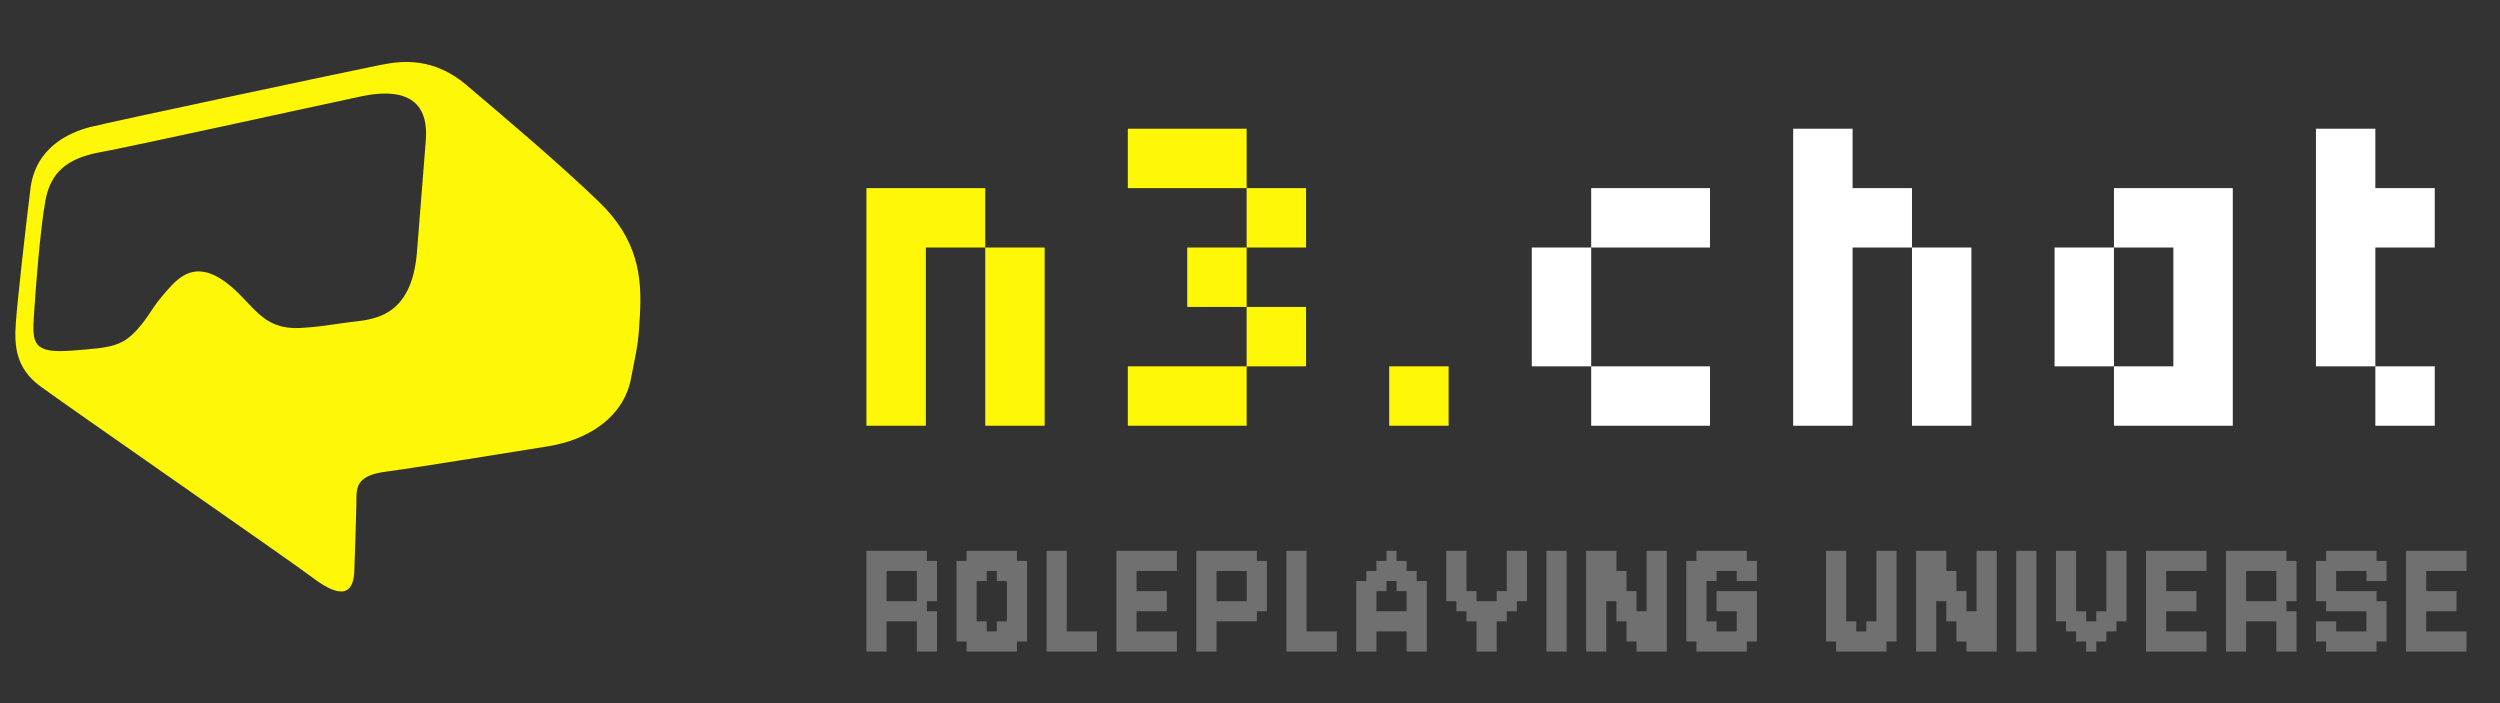 <svg width="505" height="142" viewBox="0 0 505 142" fill="none" xmlns="http://www.w3.org/2000/svg">
<rect x="0" y="0" width="505" height="142" fill="#333333" stroke="none"/>
<path d="M175.021 111.264H187.235V113.3H189.271V121.442H187.235V123.478H189.271V131.621H185.199V125.514H179.092V131.621H175.021V111.264ZM185.199 121.442V115.335H179.092V121.442H185.199ZM193.212 113.3H195.247V111.264H205.426V113.3H207.462V129.585H205.426V131.621H195.247V129.585H193.212V113.3ZM201.354 125.514H203.39V117.371H201.354V115.335H199.319V117.371H197.283V125.514H199.319V127.55H201.354V125.514ZM215.474 127.55H221.581V131.621H211.403V111.264H215.474V127.55ZM229.583 127.55H237.726V131.621H225.512V111.264H237.726V115.335H229.583V119.407H235.69V123.478H229.583V127.55ZM241.662 111.264H253.876V113.3H255.912V123.478H253.876V125.514H245.733V131.621H241.662V111.264ZM251.84 115.335H245.733V121.442H251.84V115.335ZM263.924 127.55H270.031V131.621H259.853V111.264H263.924V127.55ZM273.962 117.371H275.997V115.335H278.033V113.3H280.069V111.264H282.104V113.3H284.14V115.335H286.176V117.371H288.212V131.621H284.14V127.55H278.033V131.621H273.962V117.371ZM278.033 123.478H284.14V119.407H282.104V117.371H280.069V119.407H278.033V123.478ZM298.26 125.514H296.224V123.478H294.188V121.442H292.153V111.264H296.224V119.407H298.26V121.442H302.331V119.407H304.367V111.264H308.438V121.442H306.403V123.478H304.367V125.514H302.331V131.621H298.26V125.514ZM312.385 111.264H316.456V131.621H312.385V111.264ZM328.55 125.514H326.515V121.442H324.479V131.621H320.408V111.264H326.515V115.335H328.55V119.407H330.586V123.478H332.622V111.264H336.693V131.621H330.586V129.585H328.55V125.514ZM346.747 119.407H354.89V129.585H352.854V131.621H342.675V129.585H340.64V113.3H342.675V111.264H352.854V113.3H354.89V117.371H350.818V115.335H346.747V117.371H344.711V125.514H346.747V127.55H350.818V123.478H346.747V119.407ZM377 125.514H379.036V111.264H383.108V129.585H381.072V131.621H370.893V129.585H368.858V111.264H372.929V125.514H374.965V127.55H377V125.514ZM395.191 125.514H393.156V121.442H391.12V131.621H387.049V111.264H393.156V115.335H395.191V119.407H397.227V123.478H399.263V111.264H403.334V131.621H397.227V129.585H395.191V125.514ZM407.281 111.264H411.352V131.621H407.281V111.264ZM423.447 123.478H425.482V111.264H429.554V125.514H427.518V127.55H425.482V129.585H423.447V131.621H421.411V129.585H419.375V127.55H417.339V125.514H415.304V111.264H419.375V123.478H421.411V125.514H423.447V123.478ZM437.566 127.55H445.709V131.621H433.495V111.264H445.709V115.335H437.566V119.407H443.673V123.478H437.566V127.55ZM449.645 111.264H461.859V113.3H463.895V121.442H461.859V123.478H463.895V131.621H459.823V125.514H453.716V131.621H449.645V111.264ZM459.823 121.442V115.335H453.716V121.442H459.823ZM467.836 125.514H471.907V127.55H478.014V123.478H469.871V121.442H467.836V113.3H469.871V111.264H480.05V113.3H482.086V117.371H478.014V115.335H471.907V119.407H480.05V121.442H482.086V129.585H480.05V131.621H469.871V129.585H467.836V125.514ZM490.098 127.55H498.241V131.621H486.027V111.264H498.241V115.335H490.098V119.407H496.205V123.478H490.098V127.55Z" fill="white" fill-opacity="0.3"/>
<path d="M187.021 86H175.021V38H199.021V50H187.021V86ZM211.021 86H199.021V50H211.021V86ZM227.821 38V26H251.821V38H227.821ZM263.821 50H251.821V38H263.821V50ZM251.821 50V62H239.821V50H251.821ZM263.821 74H251.821V62H263.821V74ZM251.821 74V86H227.821V74H251.821ZM280.621 86V74H292.621V86H280.621Z" fill="#FFF708"/>
<path d="M321.421 50V38H345.421V50H321.421ZM321.421 74H309.421V50H321.421V74ZM321.421 86V74H345.421V86H321.421ZM374.221 86H362.221V26H374.221V38H386.221V50H374.221V86ZM398.221 86H386.221V50H398.221V86ZM427.021 86V74H415.021V50H427.021V74H439.021V50H427.021V38H451.021V86H427.021ZM479.82 74H467.82V26H479.82V38H491.82V50H479.82V74ZM479.82 86V74H491.82V86H479.82Z" fill="white"/>
<path d="M94.19 17.154C86.467 10.625 79.135 12.691 75.69 13.36C72.244 14.029 22.427 24.585 18.181 25.678C13.934 26.772 7.179 29.796 6.15 38.096C5.12 46.395 3.495 60.931 3.191 65.299C2.886 69.666 3.102 74.287 8.078 77.98C13.055 81.673 59.061 113.575 62.67 116.338C66.277 119.098 71.353 122.215 71.575 115.269C71.77 109.192 71.944 104.638 71.985 101.896L71.997 100.36C72.043 98.019 72.579 95.978 77.872 95.286C83.519 94.547 102.494 91.467 110.673 90.158C118.852 88.849 125.898 84.288 127.44 76.581C128.981 68.874 128.923 68.951 129.24 64.067C129.78 55.722 128.748 48.282 121.06 40.839C113.372 33.396 101.913 23.684 94.19 17.154ZM72.882 19.483C84.089 17.1 86.455 22.409 86.022 28.178C85.589 33.948 85.297 37.208 84.229 50.853C83.161 64.499 74.985 64.519 70.628 65.084C66.272 65.648 64.681 66.019 60.838 66.243C54.204 66.629 52.089 63.162 48.343 59.416C40.357 51.43 36.397 55.628 33.594 58.836C30.791 62.043 30.594 63.011 28.7 65.406C24.936 70.163 22.645 70.172 14.594 70.816C6.543 71.46 6.525 69.265 6.851 63.805C7.177 58.346 8.153 46.008 9.184 40.48C10.214 34.952 13.378 32.006 20.198 30.755C27.017 29.504 61.675 21.866 72.882 19.483Z" fill="#FFF708"/>
</svg>
